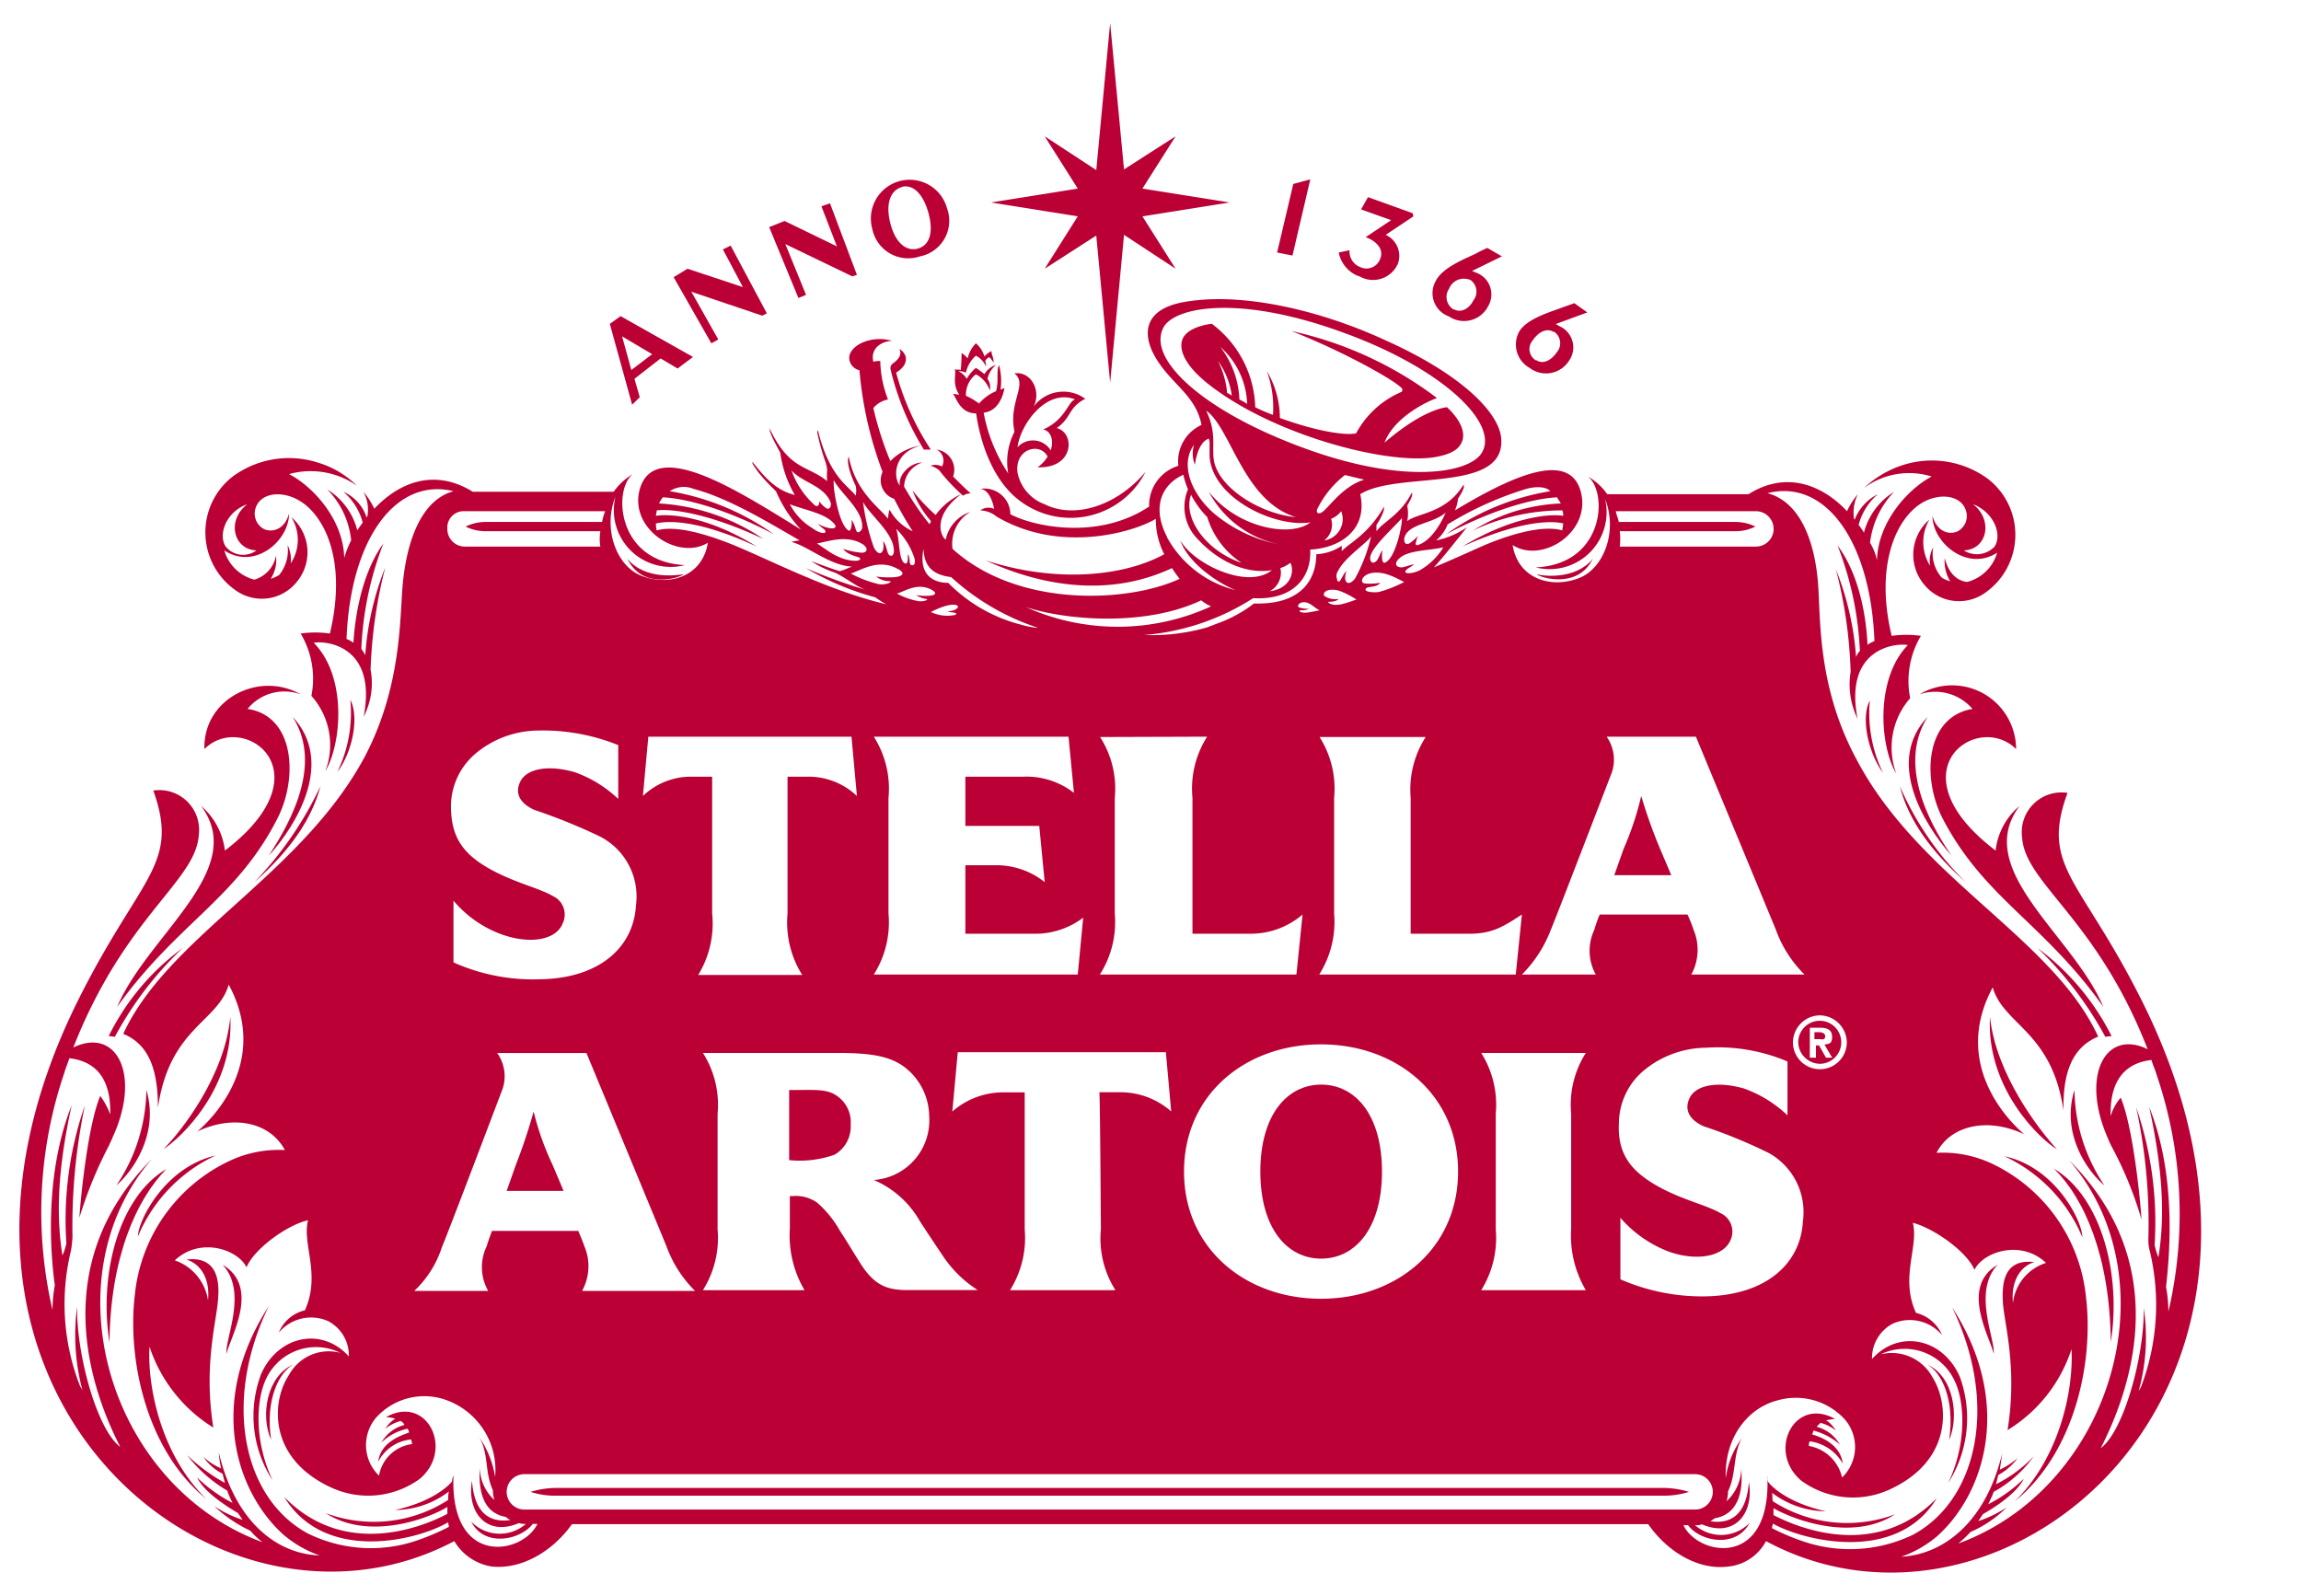 <svg id="Layer_1" data-name="Layer 1" xmlns="http://www.w3.org/2000/svg" width="199" height="138" viewBox="0 0 199 138">
  <defs>
    <style>
      .cls-1 {
        fill: #ba0035;
      }
    </style>
  </defs>
  <g id="LOGO">
    <g>
      <path class="cls-1" d="M157.85,89.61c0-.2-.2-.34-.46-.34h-.47v.6h.47C157.79,89.94,157.85,89.81,157.85,89.61Z"/>
      <path class="cls-1" d="M180.09,107c0-1.4-2.33-6.06-6.73-7A13.43,13.43,0,0,1,180.09,107Z"/>
      <path class="cls-1" d="M182,102.52a15.05,15.05,0,0,1-2.59-8.25C178.22,98.06,180.55,101.32,182,102.52Z"/>
      <path class="cls-1" d="M9.4,89.61a2.69,2.69,0,0,1,.53.06A30.27,30.27,0,0,1,15.79,82,20.78,20.78,0,0,0,9.4,89.61Z"/>
      <polygon class="cls-1" points="113.32 15.51 111.85 15.91 110.45 21.84 111.78 22.1 113.32 15.51"/>
      <path class="cls-1" d="M162.85,66.84a11.85,11.85,0,0,1-1.14-6.26C160.91,62.11,161.58,65.11,162.85,66.84Z"/>
      <path class="cls-1" d="M143.61,73.5a43.91,43.91,0,0,1-1.67-4.66h0a26.46,26.46,0,0,1-1.53,4.59l-.8,2.26h4.93Z"/>
      <path class="cls-1" d="M157.39,92a1.86,1.86,0,1,0-1.87-1.86A1.9,1.9,0,0,0,157.39,92Zm-.94-3.12h.94c.66,0,1.06.19,1.06.79s-.26.6-.66.67l.66,1.13h-.53l-.6-1.06h-.27v1.06h-.53V88.88Z"/>
      <polygon class="cls-1" points="93.21 18.71 90.35 23.24 94.81 20.37 96.01 33.09 97.21 20.31 101.67 23.24 98.8 18.71 106.33 17.51 98.8 16.31 101.67 11.79 97.21 14.65 96.01 2 94.81 14.71 90.35 11.79 93.21 16.31 85.69 17.51 93.21 18.71"/>
      <path class="cls-1" d="M172.43,117.1c.13-1.33-1.86-5.39.33-7.72C169.44,111.31,172.17,115.77,172.43,117.1Z"/>
      <path class="cls-1" d="M172.1,87.94c-.33,6.19,4.33,10.59,5.79,11.45C176.36,97.73,172.63,92.94,172.1,87.94Z"/>
      <path class="cls-1" d="M177.62,101.06c2.67,2.59,4.86,7.65,4.93,15C183.48,110.24,181.75,103.52,177.62,101.06Z"/>
      <path class="cls-1" d="M79.57,22.17A3.14,3.14,0,0,0,81.9,18a3.35,3.35,0,1,0-6.46,1.8A3.17,3.17,0,0,0,79.57,22.17Zm-1.6-6c.93-.27,1.86.53,2.33,2.26s.06,2.8-.93,3.07S77.43,21,77,19.31,77,16.45,78,16.18Z"/>
      <path class="cls-1" d="M77.24,31.42a.51.51,0,0,0-.2.6,23.42,23.42,0,0,0,2.86,6.86h.6a22.71,22.71,0,0,1-3-6.66c.93-.53,1.2-1.46.27-2.06C78,30.56,77.83,31,77.24,31.42Z"/>
      <path class="cls-1" d="M81.23,40.68a16.2,16.2,0,0,0,2.06,2.19,1.15,1.15,0,0,1,.67-.2c-.47-.39-1.2-1.13-1.53-1.46A1.76,1.76,0,0,0,81,38.88a1.07,1.07,0,0,1,.47,1.46,1.26,1.26,0,0,0-1-.06A1.94,1.94,0,0,1,81.23,40.68Z"/>
      <polygon class="cls-1" points="69.71 25.5 67.92 21.11 73.71 23.9 74.11 23.77 71.78 17.58 71.04 17.84 72.38 21.31 67.85 19.11 66.52 19.64 69.05 25.77 69.71 25.5"/>
      <path class="cls-1" d="M19.45,73.56a6,6,0,0,0-2.06-3.86c4.13,5.53-4.6,11.12-7.26,17.38C15.32,79.82,20.45,77.76,24,70.77c1.8-3.53,1.47-8.86-2.59-9.46A4.1,4.1,0,0,1,26,60.05c-3.59-2.06-8.45.4-8.32,4.73C21,61.45,28.44,66.71,19.45,73.56Z"/>
      <polygon class="cls-1" points="62.12 29.36 59.79 25.23 65.92 27.3 66.32 27.1 63.19 21.24 62.52 21.57 64.25 24.83 59.46 23.24 58.26 23.97 61.52 29.69 62.12 29.36"/>
      <path class="cls-1" d="M27.71,68A30.82,30.82,0,0,1,22,76.29C25.24,73.43,27,70.7,27.71,68Z"/>
      <path class="cls-1" d="M23.25,74c2.53-2.79,5.65-8.18,2.06-12C28.17,66.44,24.51,72,23.25,74Z"/>
      <path class="cls-1" d="M117.38,23.84l.2.06a2.34,2.34,0,0,0,3.33-1.13,2,2,0,0,0-1.07-2.46l2.4-1.6-.07-.27-3.86-1.39-.6,1.06,2.6.93-2.2,1.47c.6.2,1.66.86,1.26,1.86a1.26,1.26,0,0,1-1.73.73,1.46,1.46,0,0,1-.93-1.46l-.93.2A2.77,2.77,0,0,0,117.38,23.84Z"/>
      <path class="cls-1" d="M55.33,34.35l-.46-1.59L57.13,31l1.47.87,1.33-1-6.26-3.53-.93.67L54.67,35ZM53.8,29.09l2.6,1.54L54.6,32Z"/>
      <path class="cls-1" d="M84.42,35.75c.2,1.4,1,5.66,4,7.72a7.27,7.27,0,0,0,10.65-2.66c-2.4,2.86-6.06,4.13-8.72,2.8A3.68,3.68,0,0,1,88,40.88c-.27-2.07,1.93-2.67,2.6-1.4a2.87,2.87,0,0,1-.87.93c3.2.13,3.26-3,1.66-3.39,1.27-.87,1-1.8,2.47-2.53a3.21,3.21,0,0,0-4.46.66c.66-1.33-.2-3.06-1.67-2.86,1.2.93-.53,2.46,0,5v.07a5.57,5.57,0,0,0-.53,3.59,14.21,14.21,0,0,1-2.13-5.26c1.2-.13,1.66-1.33,1.8-2.13-.14.07-.2.07-.34.14a5.32,5.32,0,0,0-.13-2.13c-.26.53,0,1.4-.26,2.26a4,4,0,0,0-1.47,1.07,5.38,5.38,0,0,0-1.13-.67,2.22,2.22,0,0,1,.86-1.86,2.49,2.49,0,0,1,1.2,1.39,1.21,1.21,0,0,0-.2-1,2.17,2.17,0,0,1,.74-1.2,1.77,1.77,0,0,0-1,.8,6.77,6.77,0,0,0-.74-.54,3.29,3.29,0,0,0-.79.94,1.83,1.83,0,0,0-.74-.67,2.17,2.17,0,0,1,.67.13,2.67,2.67,0,0,1,.86-1.46,1.93,1.93,0,0,1,.87.93,1,1,0,0,0-.07-.47.83.83,0,0,1,.34-.33c.13.07.2.2.4.47,0-.4-.2-.73-.2-1a1.9,1.9,0,0,0-.6.47,2.4,2.4,0,0,0-.74-1.14A2.63,2.63,0,0,0,83.69,31a2,2,0,0,0-.53-.47A14.31,14.31,0,0,1,83.09,32c-.2-.07-.46,0-.53-.07.2.33-.27,1.2.4,2.2-.2,0-.4-.07-.53-.07C82.76,34.55,83.09,35.75,84.42,35.75ZM93,34.55c-.6.07-.8,1.73-2.79,2.6.53.07,1,.73.66,1.8A1.8,1.8,0,0,0,88,38.68C88.22,36.75,90.48,33.55,93,34.55Z"/>
      <path class="cls-1" d="M168.77,74c-1.26-1.86-4.93-7.52-2.06-12C163.11,65.78,166.24,71.1,168.77,74Z"/>
      <path class="cls-1" d="M12.66,94.27a15.07,15.07,0,0,1-2.6,8.25C11.46,101.32,13.79,98.06,12.66,94.27Z"/>
      <path class="cls-1" d="M170,76.29A26.27,26.27,0,0,1,164.31,68C165,70.7,166.77,73.43,170,76.29Z"/>
      <path class="cls-1" d="M72.18,99.86a2.81,2.81,0,0,0,1.39-2.6,2.74,2.74,0,0,0-1.06-2.39c-.93-.74-1.93-.6-4.26-.6v6.06A9,9,0,0,0,72.18,99.86Z"/>
      <path class="cls-1" d="M132.29,31.82a2.35,2.35,0,0,0,3.39-.6,2,2,0,0,0-.79-3c-.14-.07-.34-.2-.34-.2l2.73-1-1.13-.8s-.73.27-.93.33c-1,.4-3.06.94-3.8,2.07A2.32,2.32,0,0,0,132.29,31.82Zm.27-2.39c.4-.6,1.13-1.13,1.79-.73h.07a1.2,1.2,0,0,1,.2,1.79c-.4.6-1.13,1.07-1.73.67h-.07A1.14,1.14,0,0,1,132.56,29.43Z"/>
      <path class="cls-1" d="M185,86.08c-5.19-10.19-8.52-11.18-6.19-17.51a3.44,3.44,0,0,0-3.93,3.86c.27,4,6.46,7,10.86,18.31-3.67-1.8-5.86,2.33-3.4,7.79a5.84,5.84,0,0,0,.27.6,32,32,0,0,1,2.59,6.32c0-.46-.6-7.65-1.79-10.52a4.12,4.12,0,0,0-.87,1.6c-.07-2.33.67-4.53,3.53-4.86.13.47.33.87.46,1.33a37.23,37.23,0,0,1,1,20.44,11.42,11.42,0,0,0-.2-2.13c.2-2,1.07-9.25-1.46-15.58,1.26,5.79,1.33,9.72.8,13a5.48,5.48,0,0,1-.33-1.07,30.62,30.62,0,0,0-1.6-11.91,47.4,47.4,0,0,1,1.06,11.38,3.69,3.69,0,0,0,.14,1.13,20,20,0,0,1-.74,11.59c-.06.2-.2.33-.26.53a17.31,17.31,0,0,0,.46-7.26c.07,4.13-1.73,10.66-3.72,12.12,2.79-5.46,6.19-16-2.73-24.9,8.92,10.32,3.79,28.23-9.59,33.15a11.38,11.38,0,0,0,1.06-1,10.11,10.11,0,0,0,3.13-2.13,10.38,10.38,0,0,1-2.46,1.19l.4-.6c.93-.53,2.93-1.79,3.53-3.06a12.72,12.72,0,0,1-3.06,2.2c.13-.33.33-.67.46-1.07a10.53,10.53,0,0,0,3.46-3.06,11.91,11.91,0,0,1-3.26,2.4l.2-.8a5,5,0,0,0,1.67-1.46,6.49,6.49,0,0,1-1.54,1c.07-.46.14-.86.2-1.39-1.39,5.85-5,8.72-8.72,8.92a9.71,9.71,0,0,0,3.13-1.8c4-3.6,6.66-11.38,1.27-19.77,4,8.25,2.26,16.57-3.33,19.64a12.52,12.52,0,0,1-9.59.59,19.52,19.52,0,0,1-2.66-1.13c0-.13.07-.26.07-.4,2.59,1.47,10.71,3.53,14.18-2.19-5.4,5.52-12.32,2.39-14.12,1.46v-.6c1.47.87,6.73,3,10.52.53a11.88,11.88,0,0,1-10.58-1.13c-.07-.33,0-.4-.07-.73a7.83,7.83,0,0,0,4.66,1.6c-3.33-.73-4.73-2.2-4.93-2.46s-.06-.34-.13-.54c.33,8-6,6.86-7.26,4.2h.4c1,1.39,4.13,2.06,5.33-.2a3.44,3.44,0,0,1-4.73.2h.07a1.22,1.22,0,0,0,.53-.07c2.8,1.2,4.53-.93,4.06-3.66-.2,2.86-1.6,3.66-3.33,3.39.14-.06.27-.2.4-.26,2.27-.4,2.4-2.8,2.27-4.26a3.94,3.94,0,0,1-1.27,2.79,3.17,3.17,0,0,0,.13-.86c.74-1.53.4-3.2,1.2-4.6a7.5,7.5,0,0,0-1.4,3.47c-.13-3.47,1.87-6.06,4.47-6.73a5.74,5.74,0,0,1,5.85,1.67,3.66,3.66,0,0,1-.26,5,3.57,3.57,0,0,0-2.87-2.73.81.81,0,0,1,.07-.4,3.85,3.85,0,0,1,2.86,1.93c-.2-1.6-1.73-2.26-2.66-2.53.07-.07.07-.2.13-.33a5.62,5.62,0,0,1,2.27,1.2,3.26,3.26,0,0,0-2-1.53l.33-.34a3.54,3.54,0,0,1,1.33.67c-.2-.33-.59-.8-.86-.87a3.19,3.19,0,0,1,.8-.13c-3.53-2-5.93,2.8-2.93,5.33a7.59,7.59,0,0,0,7.59.79c5.59-2.53,5.19-7.52,3.73-9.78a4,4,0,0,0-4.46-1.93,4.76,4.76,0,0,1,6.39,2.26c.86,1.73,1.13,5.33-.54,8.86a10.42,10.42,0,0,0,1-9.19c-1.46-3.33-5.26-4.13-7.59-1.53a3.36,3.36,0,0,1,1.8-3.06,3.63,3.63,0,0,1,4.26,1,3.31,3.31,0,0,0-2.26-1.93c-1.4-3.06.26-5.72-.27-7.79,1.8.47,4.66,2.47,5.33,4.07h0c.73-1.54,4-2.67,6.19-.6h0a4.12,4.12,0,0,0-2.86,3.46c-.2-1.87.66-3.2,1.86-3.53-2.8-.33-2.8,2.06-2.73,3.53.13,1.8,1.27,5.66.4,11a12.85,12.85,0,0,0,5.53-7c.2,3.59-1.07,9.45-4.93,13.18,5.19-4.2,6.86-12,6.19-17.64a14.36,14.36,0,0,0-8-11.52,10,10,0,0,0-4.93-1c1.26-2.46,4.53-3.06,7.59-1.6-.87-.73-6.46-5.79-2.73-12.71.93,3.26,5.12,3.79,6.12,10.65-.06-3.26.74-5.46,3-6.39C177.56,81.15,166,76,160.58,65.71c-3.33-6.13-3.13-11.92-3.33-15s-1.19-7.19-4.39-8.06c5-1.26,8.92,4.13,9.25,12.79a2.56,2.56,0,0,0-.6.33c-.06-1.4-.4-5.66-2.59-8.59a28.38,28.38,0,0,1,1.93,9.12,1.44,1.44,0,0,0-.33.53,25.1,25.1,0,0,0-1.74-7.58,39.71,39.71,0,0,1,1.27,8.85,6.79,6.79,0,0,0,.6,4.06C159.45,56,164,55.59,165,55.79c-2.8,2.86-2.47,8.65-1,11.12a6.47,6.47,0,0,1,1.2-6.53,7.61,7.61,0,0,1,.93-5.39,9.06,9.06,0,0,0-2.53,0c-1.27-5.26-.07-9.12,1.86-10.92,1.6-1.53,4-1.46,4.53,0a1.49,1.49,0,0,1-.67,1.87c-.66.33-1.79.13-2.19-1.33,0,2.33,3,4.86,5.59,3.19a3.64,3.64,0,0,1-2.6,2.53c-.6-.07-1.53-.47-1.93-2.06a3.33,3.33,0,0,0,.47,2,2.38,2.38,0,0,1-.74-.33,3.14,3.14,0,0,1-.73-2.6,2.36,2.36,0,0,0-.26,1.6,3.84,3.84,0,0,1-.07-4,4,4,0,0,0-.47,5.59,3.88,3.88,0,0,0,5.2.8,6.12,6.12,0,0,0,.33-9.92,8.2,8.2,0,0,0-7.32-1.2,8.85,8.85,0,0,0-3.4,2,6.55,6.55,0,0,1,5.86-1c-2.13,1.13-4.66,4-4.73,7.26a4.67,4.67,0,0,0-.6-1.53,7.63,7.63,0,0,1,2.07-4.4,5.88,5.88,0,0,0-2.6,3.53,4.46,4.46,0,0,0-.46-.67,5.29,5.29,0,0,1,1.66-2.66,4.15,4.15,0,0,0-2,2.2l-.06-.07a3.71,3.71,0,0,1,.33-2.13,6.31,6.31,0,0,0-.93,1.47c-2.13-2.27-5.26-3.53-8.52-1.47H139a5.24,5.24,0,0,0-1.67-1.53c1.73,1.33,1.47,7.59-4.52,7.86a4.93,4.93,0,0,0,6-5.93c1.13,2.86-.14,6.06-2.27,6.86-2.39.93-5.26.06-5.72-2.86,2.59,1.66,6.92-1.2,5.86-4.73s-6.19-1.07-10.85,1.73h0a3.22,3.22,0,0,0,.26-1c.2-.33.67-1.06.47-1.2-1.53,2.47-3.93,2.4-4.86,3.13a3.14,3.14,0,0,0,0-1.33c.26-.47.53-.93.4-1.13-1,1.93-2.4,2.46-3.06,3.33V45.4a5.09,5.09,0,0,0,.59-1.13,1.22,1.22,0,0,0,.07-.46c-1.4,2.46-3,3.13-3.66,3.86V47.2a4.24,4.24,0,0,1-2.2.73c0,1.93-1.06,4.4-5.39,4.26a11.4,11.4,0,0,1-3.2,1.74l-.86.33a17.29,17.29,0,0,1-5.33.66h-.13a20.52,20.52,0,0,0,9.45-3.19c3.53.2,5.06-1.87,4.93-4.2,2.6-.13,5-1.73,4.33-4.79,3.26-2.06,12.71,0,12.18-4.92-.27-2.27-3.6-5.53-10-8.39-5.32-2.47-12.18-4.2-17.3-3.33-3.67.6-3.87,2.86-2.4,5.12,1.33,2.07,3.33,3.07,3.79,5.53a3.45,3.45,0,0,0-2,3.53,3.59,3.59,0,0,0-2.53,3.53c-4.4,2.93-10,1.73-12,.66a2.24,2.24,0,0,0-2.6-2.19c.73.06,1.07,1.06,1.2,1.73a1.2,1.2,0,0,0-1.2.13,2.31,2.31,0,0,1,1.4.53c5.52,3.26,11.92,1.33,13.78.2a6.55,6.55,0,0,0,.73,3.06c-3.26,1.8-9,2.6-15.44.54,4.92,2.26,10.71,3.19,16.11.66a9.35,9.35,0,0,0,.66.93c-4.46,2.07-14,2.53-19.64-2.59a3.19,3.19,0,0,1,1.54-3.2,3.21,3.21,0,0,0-2.13,2.4c-.47-.33-1.14-2.06,1.33-3.93a5.55,5.55,0,0,0-2.2,1.8,15.39,15.39,0,0,1-2-2.13,8.4,8.4,0,0,0,1.6,2.66l-.13.27a24.58,24.58,0,0,1-2.2-3.26A2.28,2.28,0,0,1,79.76,40c-1.06,0-2.13,1.13-1.93,2-.59-.67-.59-2.86,1.8-3.46A4.57,4.57,0,0,0,77,39.88a29,29,0,0,1-1.47-4.59,2.17,2.17,0,0,1,1.27-.74,9.6,9.6,0,0,1-.67-3.33,1.76,1.76,0,0,0-.6.07c-.33-1.46,1.2-1.86,1.67-1.8-2-.6-4,.54-3.73,1.67a1.13,1.13,0,0,0,.86.86,32.46,32.46,0,0,0,2,8.79,1.69,1.69,0,0,0,1,2.33,30.91,30.91,0,0,0,1.6,2.8,4.3,4.3,0,0,1-2-1.87,3.26,3.26,0,0,0-.13.8c-.6-.86-2.8-2.26-3.4-5.39-.27.6.4,2.13.6,2.53a1.89,1.89,0,0,1,0,.86c-.53-.79-2.26-1.53-3.26-5.65-.07.06-.07.2,0,.46a18.91,18.91,0,0,0,.6,2.13,3,3,0,0,1,.2.87,4.13,4.13,0,0,0,0,.93c-1.73-1.4-3.27-.93-5-4.59a2,2,0,0,0,.14.53c.2.53.6,1.2.8,1.6a10,10,0,0,0,1.26,3.66c-1.53-.4-2.4-1.27-3.66-2.86-.07.13.2.46.53.93.87,1.06,1.4,1.46,1.53,1.66a11.31,11.31,0,0,0,2.13,3.26c-5.19-3.19-12.51-8-13.91-3.59-1.07,3.46,3.26,6.32,5.86,4.73-.47,2.92-3.33,3.79-5.73,2.86-2.13-.8-3.39-4-2.26-6.86a4.91,4.91,0,0,0,6,5.93C53.34,48.6,53,42.34,54.73,41a5.37,5.37,0,0,0-1.66,1.53H40.89c-3.33-2.06-6.39-.8-8.52,1.47a6.4,6.4,0,0,0-.94-1.47,3.22,3.22,0,0,1,.34,2.13l-.07.07a3.69,3.69,0,0,0-2-2.2,5.31,5.31,0,0,1,1.67,2.66c-.14.2-.34.47-.47.67a5.86,5.86,0,0,0-2.59-3.53,7.34,7.34,0,0,1,2.06,4.4,8.3,8.3,0,0,0-.6,1.53C29.7,45,27.17,42.14,25,41a7,7,0,0,1,5.86,1,8.08,8.08,0,0,0-3.39-2,8.21,8.21,0,0,0-7.33,1.2,6.11,6.11,0,0,0,.34,9.92,3.87,3.87,0,0,0,5.19-.8,4,4,0,0,0-.47-5.59,3.71,3.71,0,0,1-.06,4,2.81,2.81,0,0,0-.27-1.59,3.39,3.39,0,0,1-.73,2.59,3.59,3.59,0,0,1-.73.33,3,3,0,0,0,.46-2A2.67,2.67,0,0,1,22,50.13a3.64,3.64,0,0,1-2.6-2.53c2.6,1.73,5.6-.8,5.6-3.19-.4,1.46-1.53,1.66-2.2,1.33a1.52,1.52,0,0,1-.67-1.87c.54-1.46,2.87-1.53,4.53,0,2,1.87,3.13,5.66,1.87,10.92a9,9,0,0,0-2.53,0,7.61,7.61,0,0,1,.93,5.39,6.36,6.36,0,0,1,1.2,6.53c1.46-2.47,1.86-8.26-1-11.12,1-.2,5.52.2,4.32,6.39a6.29,6.29,0,0,0,.6-4.06,40.79,40.79,0,0,1,1.27-8.85,25.18,25.18,0,0,0-1.73,7.58,4.89,4.89,0,0,0-.34-.53A28.38,28.38,0,0,1,33.16,47c-2.13,2.93-2.52,7.26-2.59,8.59a2.56,2.56,0,0,0-.6-.33c.33-8.66,4.26-14,9.25-12.78-3.13.86-4.12,5.12-4.39,8.05s-.07,8.85-3.33,15C26,75.69,14.53,81,10.66,89.41c2.27.93,3,3.19,3,6.39,1-6.92,5.19-7.39,6.12-10.65,3.73,6.92-1.86,12-2.73,12.71,3.07-1.46,6.26-.86,7.59,1.6a10,10,0,0,0-4.92,1A14.39,14.39,0,0,0,11.66,112c-.66,5.59,1,13.44,6.19,17.64-3.86-3.73-5.12-9.59-4.92-13.18a13,13,0,0,0,5.52,7c-.86-5.32.27-9.18.4-11,.14-1.47.07-3.86-2.73-3.53,1.13.33,2.07,1.53,1.87,3.53a4.33,4.33,0,0,0-2.87-3.46c2.2-2.07,5.46-.94,6.2.6.66-1.6,3.52-3.67,5.32-4.07-.53,2.07,1.13,4.66-.27,7.79a3.23,3.23,0,0,0-2.26,1.93,3.64,3.64,0,0,1,4.26-1,3.34,3.34,0,0,1,1.8,3.06c-2.33-2.6-6.13-1.8-7.59,1.53a10.23,10.23,0,0,0,1,9.19c-1.67-3.53-1.4-7.13-.53-8.86A4.75,4.75,0,0,1,29.44,117,3.9,3.9,0,0,0,25,118.9c-1.53,2.26-1.87,7.26,3.72,9.78a7.59,7.59,0,0,0,7.59-.79c3-2.53.6-7.33-2.93-5.33a3,3,0,0,1,.8.13,2.85,2.85,0,0,0-.86.87,3.69,3.69,0,0,1,1.33-.67.77.77,0,0,1,.33.34,3.26,3.26,0,0,0-2,1.53,4.62,4.62,0,0,1,2.26-1.2.5.5,0,0,1,.13.33c-.93.33-2.46.93-2.66,2.53a3.54,3.54,0,0,1,2.86-1.93c0,.13.07.27.07.4a3.31,3.31,0,0,0-2.86,2.73,3.67,3.67,0,0,1-.27-5A5.61,5.61,0,0,1,38.36,121a6.43,6.43,0,0,1,4.46,6.73,8.35,8.35,0,0,0-1.4-3.47c.87,1.4.47,3,1.2,4.6a3.66,3.66,0,0,0,.13.86,3.89,3.89,0,0,1-1.26-2.79c-.07,1.46,0,3.86,2.26,4.26a1.3,1.3,0,0,0,.4.26c-1.73.27-3.13-.53-3.33-3.39-.47,2.73,1.27,4.86,4.06,3.66a1.57,1.57,0,0,0,.53.07h.07a3.43,3.43,0,0,1-4.73-.2c1.14,2.26,4.26,1.6,5.33.2h.4c-1.27,2.66-7.59,3.79-7.26-4.2a1.77,1.77,0,0,0-.13.54c-.2.26-1.6,1.73-4.93,2.46a7.76,7.76,0,0,0,4.66-1.6,3,3,0,0,0-.06.73,11.88,11.88,0,0,1-10.59,1.14c3.8,2.46,9.06.39,10.52-.54v.6c-1.73.93-8.72,4.06-14.11-1.46,3.53,5.79,11.58,3.73,14.18,2.19,0,.14.06.27.06.4a20.83,20.83,0,0,1-2.66,1.14,12.3,12.3,0,0,1-9.59-.6c-5.59-3.07-7.32-11.45-3.32-19.64-5.4,8.39-2.8,16.11,1.26,19.77a9.82,9.82,0,0,0,3.13,1.8c-3.79-.14-7.32-3-8.72-8.92a9.48,9.48,0,0,0,.2,1.39,5.33,5.33,0,0,1-1.53-1,4.33,4.33,0,0,0,1.66,1.46l.2.8a16,16,0,0,1-3.26-2.4,12,12,0,0,0,3.46,3.06,6.7,6.7,0,0,0,.47,1.07,12.75,12.75,0,0,1-3.07-2.2c.6,1.27,2.6,2.53,3.53,3.07l.4.59a10,10,0,0,1-2.46-1.19,11.88,11.88,0,0,0,3.13,2.13,6.86,6.86,0,0,0,1.06,1c-13.38-4.92-18.5-22.83-9.58-33.15-8.86,8.92-5.53,19.44-2.73,24.9-2-1.46-3.8-8-3.73-12.12a18.46,18.46,0,0,0,.47,7.26c-.07-.2-.2-.33-.27-.53a19.47,19.47,0,0,1-.73-11.59A11.2,11.2,0,0,0,6.27,107,51.06,51.06,0,0,1,7.34,95.6a30.24,30.24,0,0,0-1.6,11.92,4.87,4.87,0,0,1-.34,1.06c-.53-3.33-.46-7.26.8-13-2.53,6.39-1.73,13.58-1.46,15.58a12.34,12.34,0,0,0-.2,2.13,37.4,37.4,0,0,1,1-20.44c.13-.46.33-.93.46-1.33,2.87.33,3.6,2.53,3.53,4.86a6.28,6.28,0,0,0-.86-1.6c-1.2,2.87-1.8,10.12-1.8,10.52a36.05,36.05,0,0,1,2.6-6.32c.06-.2.2-.4.26-.6,2.53-5.46.33-9.59-3.39-7.79C10.8,79.22,16.92,76.23,17.19,72.23a3.44,3.44,0,0,0-3.93-3.86c2.26,6.33-1,7.32-6.19,17.51-17.58,34.28,11.72,58.25,32.22,47.4a4.6,4.6,0,0,0,3.26,2.2c2.6.26,5.26-1.34,6.92-3.67h93.07c1.67,2.4,4.33,4,6.92,3.67a4.16,4.16,0,0,0,3.27-2.2C173.23,144.33,202.52,120.36,185,86.08ZM172.5,47.27a2.1,2.1,0,0,1-2.66.33c2-.07,2.59-2.6.79-4C172.5,44.34,173.16,46.27,172.5,47.27ZM22.18,47.6a1.94,1.94,0,0,1-2.66-.33c-.67-1,0-3,1.86-3.66C19.58,45,20.18,47.53,22.18,47.6Zm133.74,58.05c-.2,3.6-3.13,6.33-8.32,6.46a17.69,17.69,0,0,1-7.46-1.47v-5.32a10.44,10.44,0,0,0,4.2,2.93c2.46.86,4.73.4,5.32-1a1.75,1.75,0,0,0-.86-2.33c-1.13-.67-3.2-1.13-5.19-2.2-2.6-1.4-3.73-2.93-3.6-5.59a6,6,0,0,1,2.2-4.59,8.59,8.59,0,0,1,5.32-1.93,15.44,15.44,0,0,1,7.06,1.19v4.66a10.54,10.54,0,0,0-3.79-2.33c-2.33-.66-4.13-.26-4.66.8s0,1.93,1.19,2.47A43.93,43.93,0,0,1,153,99.73,5.85,5.85,0,0,1,155.92,105.65Zm1.47-17.84a2.37,2.37,0,0,1,2.33,2.33,2.33,2.33,0,0,1-4.66,0A2.36,2.36,0,0,1,157.39,87.81Zm-5.53-43.6a1.53,1.53,0,1,1,0,3.06H140.08a4.91,4.91,0,0,0,0-1.33h10a3.83,3.83,0,0,0,1.73-.4,3.89,3.89,0,0,0-1.79-.4H140c-.06-.33-.2-.6-.26-.93ZM134.09,80.49c.46-1.07,5.32-13.72,5.32-13.72a3.46,3.46,0,0,0-.46-3.06h7.72s6.46,15.58,6.92,16.71a10.41,10.41,0,0,0,2.47,3.86h-9.79a4.45,4.45,0,0,0,.2-3.86,12,12,0,0,0-.53-1.33h-7.59a11.27,11.27,0,0,0-.47,1.33,4.22,4.22,0,0,0,.13,3.86h-6.39A11,11,0,0,0,134.09,80.49Zm3.06,31.09H128.1a8.55,8.55,0,0,0,1.26-5.26v-10a8.41,8.41,0,0,0-1.26-5.26h9.05a8.35,8.35,0,0,0-1.27,5.26v10A9.24,9.24,0,0,0,137.15,111.58Zm-5.53-32.49-.53,5.19h-17A8.5,8.5,0,0,0,115.38,79V69a8.31,8.31,0,0,0-1.26-5.26h9.18A8.41,8.41,0,0,0,122,69V80.75h5.12C129.09,80.75,130.09,80.09,131.62,79.09Zm-5.52,22.23c0,6.66-5.33,11-11.85,11s-11.85-4.33-11.85-11,5.32-11,11.85-11S126.1,94.67,126.1,101.32Zm-4.86-52.25c-.33,0-.6-.14-.47-.47.6-1.07,2.67-.93,4.06-1.27a5.67,5.67,0,0,1-2.06,2c-.67.33-1.53.33-1.13-.06.13-.14.46-.27.66-.47C121.7,48.93,121.64,49,121.24,49.07Zm.2,1.26a10.69,10.69,0,0,1-2.2.87c-.46.06-1.26,0-1.13-.27s.93-.07,1.26-.53a5,5,0,0,1-1.33.06c-.46-.06-.26-.66.4-.86C119.64,49.27,120.84,50.06,121.44,50.33Zm3.79-5A29.2,29.2,0,0,1,132,42.28c1-.27,1.8-.14,2.07.2a21.44,21.44,0,0,0-9,3.72c4.93-2.59,8.25-3.13,9.59-3.19.06.13.26.4.33.53a15.63,15.63,0,0,0-7.59,2.33,18.23,18.23,0,0,1,7.72-1.73,1.08,1.08,0,0,1,.07.47c-1.27-.2-4.53.13-8.72,2.66,5.32-2.4,7.92-2.2,8.72-2,0,.2-.07.4-.07.6-1.66-.47-4.33.27-6.72,1.27-1.33.59-2.8,1.26-4.4,1.93h0c.6-.6,2.27-2.73,2.87-3.47a7.41,7.41,0,0,1-2.67,1.14,3.4,3.4,0,0,0,1-1.4Zm-3.79,1.26c.26-1.33,2.46-1.26,3.59-2.26-.26.6-1.13,2.4-2.39,2.8-.14.06-.27-.07-.2-.14a2.63,2.63,0,0,1,.2-.66,3.65,3.65,0,0,1-.74.66C121.44,47.2,121.44,46.74,121.44,46.6Zm-.2-1.79c.07.46-.53,3.52-1.47,3.86-.33.13-.26-.94-.2-1.07-.2.2-.26.53-.4.73-.19.4-.59.47-.66.07C118.31,47.6,120.37,45.8,121.24,44.81Zm-5.53,4.59c.6-1.2,2.4-2.33,2.87-3a14.09,14.09,0,0,1-1.4,3.66c-.6.74-1.07.27-.73-.66-.2.13-.34.53-.54.8a.13.13,0,0,1-.26-.07A.72.72,0,0,1,115.71,49.4Zm0,1.66a7.36,7.36,0,0,1,1.6.8c-.8.27-1.73.67-2.33.33-.13-.06-.13-.13-.07-.13s.67,0,.87-.26a1.68,1.68,0,0,1-1.27-.27C114.38,51.2,114.85,50.86,115.71,51.06Zm-3.19,1.07c.66-.2,1.06.4,1.6.66-.94.2-1.34.27-1.67.14-.07-.07-.07-.14,0-.14s.6,0,.73-.13a2.5,2.5,0,0,1-.86-.13C112.18,52.39,112.32,52.19,112.52,52.13ZM104.4,63.71A8.35,8.35,0,0,0,103.13,69V80.75h5.13a6.87,6.87,0,0,0,4.39-1.66l-.53,5.19h-17A8.44,8.44,0,0,0,96.41,79V69a8.25,8.25,0,0,0-1.27-5.26Zm-9.19,42.61a8.31,8.31,0,0,0,1.26,5.26H87.35a8.49,8.49,0,0,0,1.27-5.26V94.47H86.75a6.66,6.66,0,0,0-4.39,1.66L82.83,91h18l.46,5.12a6.64,6.64,0,0,0-4.39-1.66H95.08C95.14,94.87,95.21,106.32,95.21,106.32Zm-25.63,5.26H60.79a8.49,8.49,0,0,0,1.27-5.26v-10a8.35,8.35,0,0,0-1.27-5.26H72.38c2.92,0,4.46.27,5.72,1.13a5.42,5.42,0,0,1,2.26,4.33,5.17,5.17,0,0,1-4.79,5.53h0a8.34,8.34,0,0,1,4,3.59c.53.8,1.13,1.73,2.13,3.2a10.19,10.19,0,0,0,2.86,2.73H78.5c-1.8,0-2.93-.4-4.19-2.47-.67-1.06-1.14-1.86-1.67-2.66a9.28,9.28,0,0,0-1.93-2.4,3.15,3.15,0,0,0-2.13-.6h-.27v2.8A9.33,9.33,0,0,0,69.58,111.58Zm6-47.87H92.41l.47,4.86a6.68,6.68,0,0,0-4.39-1.4h-5v4.26h6.39l.47,4.86A6.67,6.67,0,0,0,86,74.83H83.49v5.92h5.79a6.87,6.87,0,0,0,4.4-1.39l-.47,4.92H75.57A8.44,8.44,0,0,0,76.84,79V69A8.35,8.35,0,0,0,75.57,63.71Zm-1.2-15.44c.14.33-.8.26-1.4.06a5.5,5.5,0,0,1-1.53-.8c-.33-.2-.66-.46-.8-.53.8-.13,2.4-.73,3.73-.06.73.33.73.86.14.86a6.72,6.72,0,0,1-1.6-.33C73.37,48.07,74.31,48.13,74.37,48.27Zm3.26.93c.8.4.34.73-.59.73a8.1,8.1,0,0,1-1.27-.07,1.77,1.77,0,0,0,1.13.4c.34,0-.13.34-.86.27a9.78,9.78,0,0,1-2.47-.93C74.44,49.33,76,48.27,77.63,49.2Zm5.06,3.86c0,.07,0,.07-.13.13a3.31,3.31,0,0,1-2.06-.26s1.46-.8,2.19-.6c.4.13-.06.53-.73.53C82.16,53,82.63,52.93,82.69,53.06Zm27.1-1.93a1.79,1.79,0,0,0,.93-2,2.84,2.84,0,0,0,.87-.46C112,49.47,111.59,50.93,109.79,51.13Zm4.72-4.39a1.71,1.71,0,0,0,.6-1.87,2,2,0,0,0,.87-.66A1.86,1.86,0,0,1,114.51,46.74Zm-.26-2.4c-.27.13-.47,0-.33-.33a8.41,8.41,0,0,1,2.39-2.93c1.07.26,1.33.33,1.67.4C116,42.08,114.78,44.14,114.25,44.34Zm-13.65-16c.93-1.8,6.59-2.93,15.85.53,8.32,3.07,13.18,7.73,11.71,10.26-1.06,1.86-7.32,3-17.17-1.07C103.73,35.09,99.27,31,100.6,28.36Zm3.73,7.19c2.13,1.53,3.19,7.79,7.72,9.19-2.53-.2-6-2-6.92-4.33C104.6,39,105.39,37.75,104.33,35.55Zm-1.07,2.93a2.6,2.6,0,0,0,.07,1.73c.13-.93.47-2,1.2-2.26a1.22,1.22,0,0,1,.07.53v.93c.13,3.6,5.52,6.26,8.72,5.79-1.73,1.34-6.33.47-8.79-2.66a8.92,8.92,0,0,0,6.32,4.6A12.45,12.45,0,0,1,105,44.41C102.93,42.61,102.07,40.08,103.26,38.48Zm4.2,10.25c-3.26-1.06-5.19-4-4.46-5.92a7.85,7.85,0,0,0,1.4,1.93A7.26,7.26,0,0,0,107.46,48.73Zm-6.53-2.26c-1.46-2.8-.26-4.66,1.4-5.39a8,8,0,0,0,.4,1.26,3.94,3.94,0,0,0,.87,4.33c1.59,1.73,4,3.06,6.39,2.66-2.13,1.73-6.86-.6-7.92-2.59.6,1.86,3.12,3.66,4.79,4.32A9.35,9.35,0,0,1,100.93,46.47Zm2.93,5.46a3.82,3.82,0,0,0,.87.53,19.38,19.38,0,0,1-16,.07C92.28,53.66,99.07,54.19,103.86,51.93Zm-24-4.6c0,1.67.8,2.4,2.39,2.6a20.65,20.65,0,0,0,7.53,4.39h-.07A8.08,8.08,0,0,1,88.22,54,13.51,13.51,0,0,1,82,50.4S79.17,50.6,79.9,47.33ZM80.56,51c.6.33.27.53-.4.53a4.21,4.21,0,0,1-.93-.07,2.1,2.1,0,0,0,.87.34c.26,0-.07.26-.67.19a6.15,6.15,0,0,1-1.86-.66C78.17,51.2,79.3,50.33,80.56,51ZM79.1,48.33c.07.34,0,.6-.27.54s-.06-.67-.33-.94c.07.6-.07.87-.2.8-.6-.13-.47-2.06-.8-3A6.23,6.23,0,0,1,79.1,48.33Zm-1.8-.86c.07.73-.33.66-.46.46s-.2-.86-.47-1.13c.2,1-.33,1.47-.8.53a18.62,18.62,0,0,1-.93-3.92C75.24,44.54,77.17,46,77.3,47.47Zm-5.19-5.93c.73,1.27,2.46,2.53,2.46,4a.48.48,0,0,1-.26.46c-.34.2-.27-.53-.67-1.06.07.13,0,1.13-.27.93C72.51,45.34,72,42,72.11,41.54Zm-3.66-.86c.93,1.06,2.86,1.33,3.39,2.79.07.27-.06.67-.4.47a2.63,2.63,0,0,1-.6-.6c.07.4-.2.53-.4.33A7.26,7.26,0,0,1,68.45,40.68Zm-.14,2.93c1.4.53,3.13.8,3.87,1.73.26.33-.14.4-.47.33a2.86,2.86,0,0,1-1-.4,4.07,4.07,0,0,0,.6.53c.33.47-.47.34-1.06-.13A5.17,5.17,0,0,1,68.31,43.61ZM56.8,45.87a1.76,1.76,0,0,1-.07-.6c.87-.2,3.4-.46,8.72,2-4.19-2.6-7.45-2.86-8.72-2.66,0-.14.07-.34.07-.47C57.93,44,61,44.27,66,46.6a17.88,17.88,0,0,0-9-3.06,2.19,2.19,0,0,1,.33-.53c1.33.06,4.66.6,9.59,3.19a21.49,21.49,0,0,0-9-3.72,2.2,2.2,0,0,1,2.06-.2c3.07.79,6.73,3.06,9.19,4.46a3.13,3.13,0,0,0-.73.13c1.4.33,3.33,2.06,5.26,2.13-.4.13-.6.27-1.07.4-.46-.13-1.4-.47-2.46-.87a8.08,8.08,0,0,0,2.06,1c1.07.53,1.73,1.13,2.6,1.47a45.8,45.8,0,0,1-5.13-1.87,23.72,23.72,0,0,0,6,2.53,10.31,10.31,0,0,0,.94.6c-5-1.2-9.52-3.59-13.19-5.12C61.12,46.2,58.46,45.4,56.8,45.87Zm-.73,17.84H73.64l.47,5.13a6.07,6.07,0,0,0-4.26-1.67H68.11V79a8.55,8.55,0,0,0,1.27,5.32h-9A8.5,8.5,0,0,0,61.59,79V67.17H59.86a6,6,0,0,0-4.26,1.67Zm-2.6.73V69.1a10.5,10.5,0,0,0-3.8-2.33c-2.33-.66-4.12-.26-4.66.8s0,1.93,1.2,2.47A50.41,50.41,0,0,1,51.8,72.3a5.82,5.82,0,0,1,3.2,6c-.2,3.6-3.13,6.32-8.32,6.39a16.81,16.81,0,0,1-7.46-1.46V77.89a9.81,9.81,0,0,0,4.2,2.93c2.46.87,4.72.47,5.26-1a1.76,1.76,0,0,0-.87-2.33c-1.13-.66-3.19-1.13-5.19-2.2C40,73.9,39,72.37,39,69.7a6,6,0,0,1,2.2-4.59,8.55,8.55,0,0,1,5.26-1.93A17.45,17.45,0,0,1,53.47,64.44ZM40.15,44.21H52.34a4.66,4.66,0,0,0-.27.93h-10a3.92,3.92,0,0,0-1.8.4,3.85,3.85,0,0,0,1.73.4h9.92a4.22,4.22,0,0,0,0,1.33H40.22a1.51,1.51,0,0,1-1.53-1.53A1.41,1.41,0,0,1,40.15,44.21Zm2.4,62.24s-.33.87-.46,1.33a4.16,4.16,0,0,0,.13,3.86H35.83a9,9,0,0,0,2.39-3.79c.47-1.07,5.26-13.72,5.26-13.72A3.46,3.46,0,0,0,43,91.07h7.72s6.46,15.58,6.92,16.71a10.41,10.41,0,0,0,2.47,3.86H50.34a4.41,4.41,0,0,0,.2-3.86c-.13-.4-.53-1.33-.53-1.33Zm2.8,24.1a1.53,1.53,0,1,1,0-3.06H146.6a1.53,1.53,0,1,1,0,3.06Z"/>
      <path class="cls-1" d="M48.14,128.68a7.92,7.92,0,0,0-2.26.34,6.81,6.81,0,0,0,2.26.33h95.67a7.07,7.07,0,0,0,2.26-.33,7.92,7.92,0,0,0-2.26-.34Z"/>
      <path class="cls-1" d="M124,39.55c1.2-.2,2.07-.54,2.4-1.27.67-1.4-1.26-3.06-1.26-3.06s-1.93.07-5.4,3.06c.67-1.8,2.8-3.19,4.53-3.86a32.17,32.17,0,0,0-12.58-5.79c4.39,1.73,8.72,4.13,9.52,4.92a.23.23,0,0,1,0,.34,8,8,0,0,0-3.93,3.59c-1,.2-3.46-.2-6.59-1.33a8,8,0,0,0-1.13-4.06,9.1,9.1,0,0,1,.53,3.79,14.41,14.41,0,0,1-1.53-.66A9.35,9.35,0,0,0,104.8,28s-2.07.2-2.53,1.33c-.27.67-.2,2.2,3,4.46C110.92,37.82,120,40.15,124,39.55ZM106.13,34a7.63,7.63,0,0,0-.8-2.79,6.63,6.63,0,0,1,1.2,3C106.39,34.15,106.26,34,106.13,34Zm1.06.6A7.92,7.92,0,0,0,105.53,30a6.88,6.88,0,0,1,2.33,4.93A6.07,6.07,0,0,0,107.19,34.55Z"/>
      <path class="cls-1" d="M174.36,64.78A5.53,5.53,0,0,0,166,60.05a4.25,4.25,0,0,1,4.59,1.26c-4.06.67-4.39,5.93-2.59,9.46,3.59,6.92,8.72,9,13.91,16.31-2.66-6.26-11.38-11.85-7.25-17.38a5.86,5.86,0,0,0-2.07,3.86C163.58,66.71,171,61.45,174.36,64.78Z"/>
      <path class="cls-1" d="M182.08,89.67a2.85,2.85,0,0,1,.54-.06A21.44,21.44,0,0,0,176.23,82,31.35,31.35,0,0,1,182.08,89.67Z"/>
      <path class="cls-1" d="M46.15,96.13h0a47.76,47.76,0,0,1-1.53,4.59l-.8,2.27h4.92l-.93-2.2A24.51,24.51,0,0,1,46.15,96.13Z"/>
      <path class="cls-1" d="M125.3,27.36a2.34,2.34,0,0,0,3.39-.86,2,2,0,0,0-1.06-2.93,2.17,2.17,0,0,0-.33-.13l2.59-1.27-1.26-.73s-.73.33-.93.46c-.94.47-2.93,1.2-3.53,2.4A2.13,2.13,0,0,0,125.3,27.36Zm0-2.33a1.37,1.37,0,0,1,1.73-.86h.07a1.22,1.22,0,0,1,.33,1.8c-.33.66-1,1.13-1.66.79h-.07A1.27,1.27,0,0,1,125.3,25Z"/>
      <path class="cls-1" d="M137.75,48.33c-1.53,1.87-4.4,1.47-4.86,1.33C133.29,50,136.48,50.93,137.75,48.33Z"/>
      <path class="cls-1" d="M54.27,48.33C55.53,51,58.73,50,59.13,49.66,58.66,49.73,55.8,50.2,54.27,48.33Z"/>
      <path class="cls-1" d="M109,101.32c0,4.93,2.33,7.53,5.26,7.53s5.26-2.6,5.26-7.53-2.33-7.52-5.26-7.52S109,96.4,109,101.32Z"/>
      <path class="cls-1" d="M30.3,60.52a11.71,11.71,0,0,1-1.13,6.25C30.44,65.11,31.1,62.11,30.3,60.52Z"/>
      <path class="cls-1" d="M166.64,118c1.2.6,2.46,2.93,1.93,6.53C169.44,122.56,169,119,166.64,118Z"/>
      <path class="cls-1" d="M19.58,117.1c.27-1.33,3-5.79-.33-7.72C21.45,111.71,19.45,115.77,19.58,117.1Z"/>
      <path class="cls-1" d="M9.47,116.1c.06-7.32,2.33-12.38,4.92-15C10.26,103.52,8.53,110.24,9.47,116.1Z"/>
      <path class="cls-1" d="M25.38,118c-2.33,1-2.87,4.46-1.93,6.53C22.91,121,24.18,118.63,25.38,118Z"/>
      <path class="cls-1" d="M18.65,99.93c-4.39,1-6.72,5.65-6.72,7A13.4,13.4,0,0,1,18.65,99.93Z"/>
      <path class="cls-1" d="M19.92,87.94c-.47,5.06-4.2,9.86-5.79,11.45C15.59,98.46,20.25,94.13,19.92,87.94Z"/>
    </g>
  </g>
</svg>
